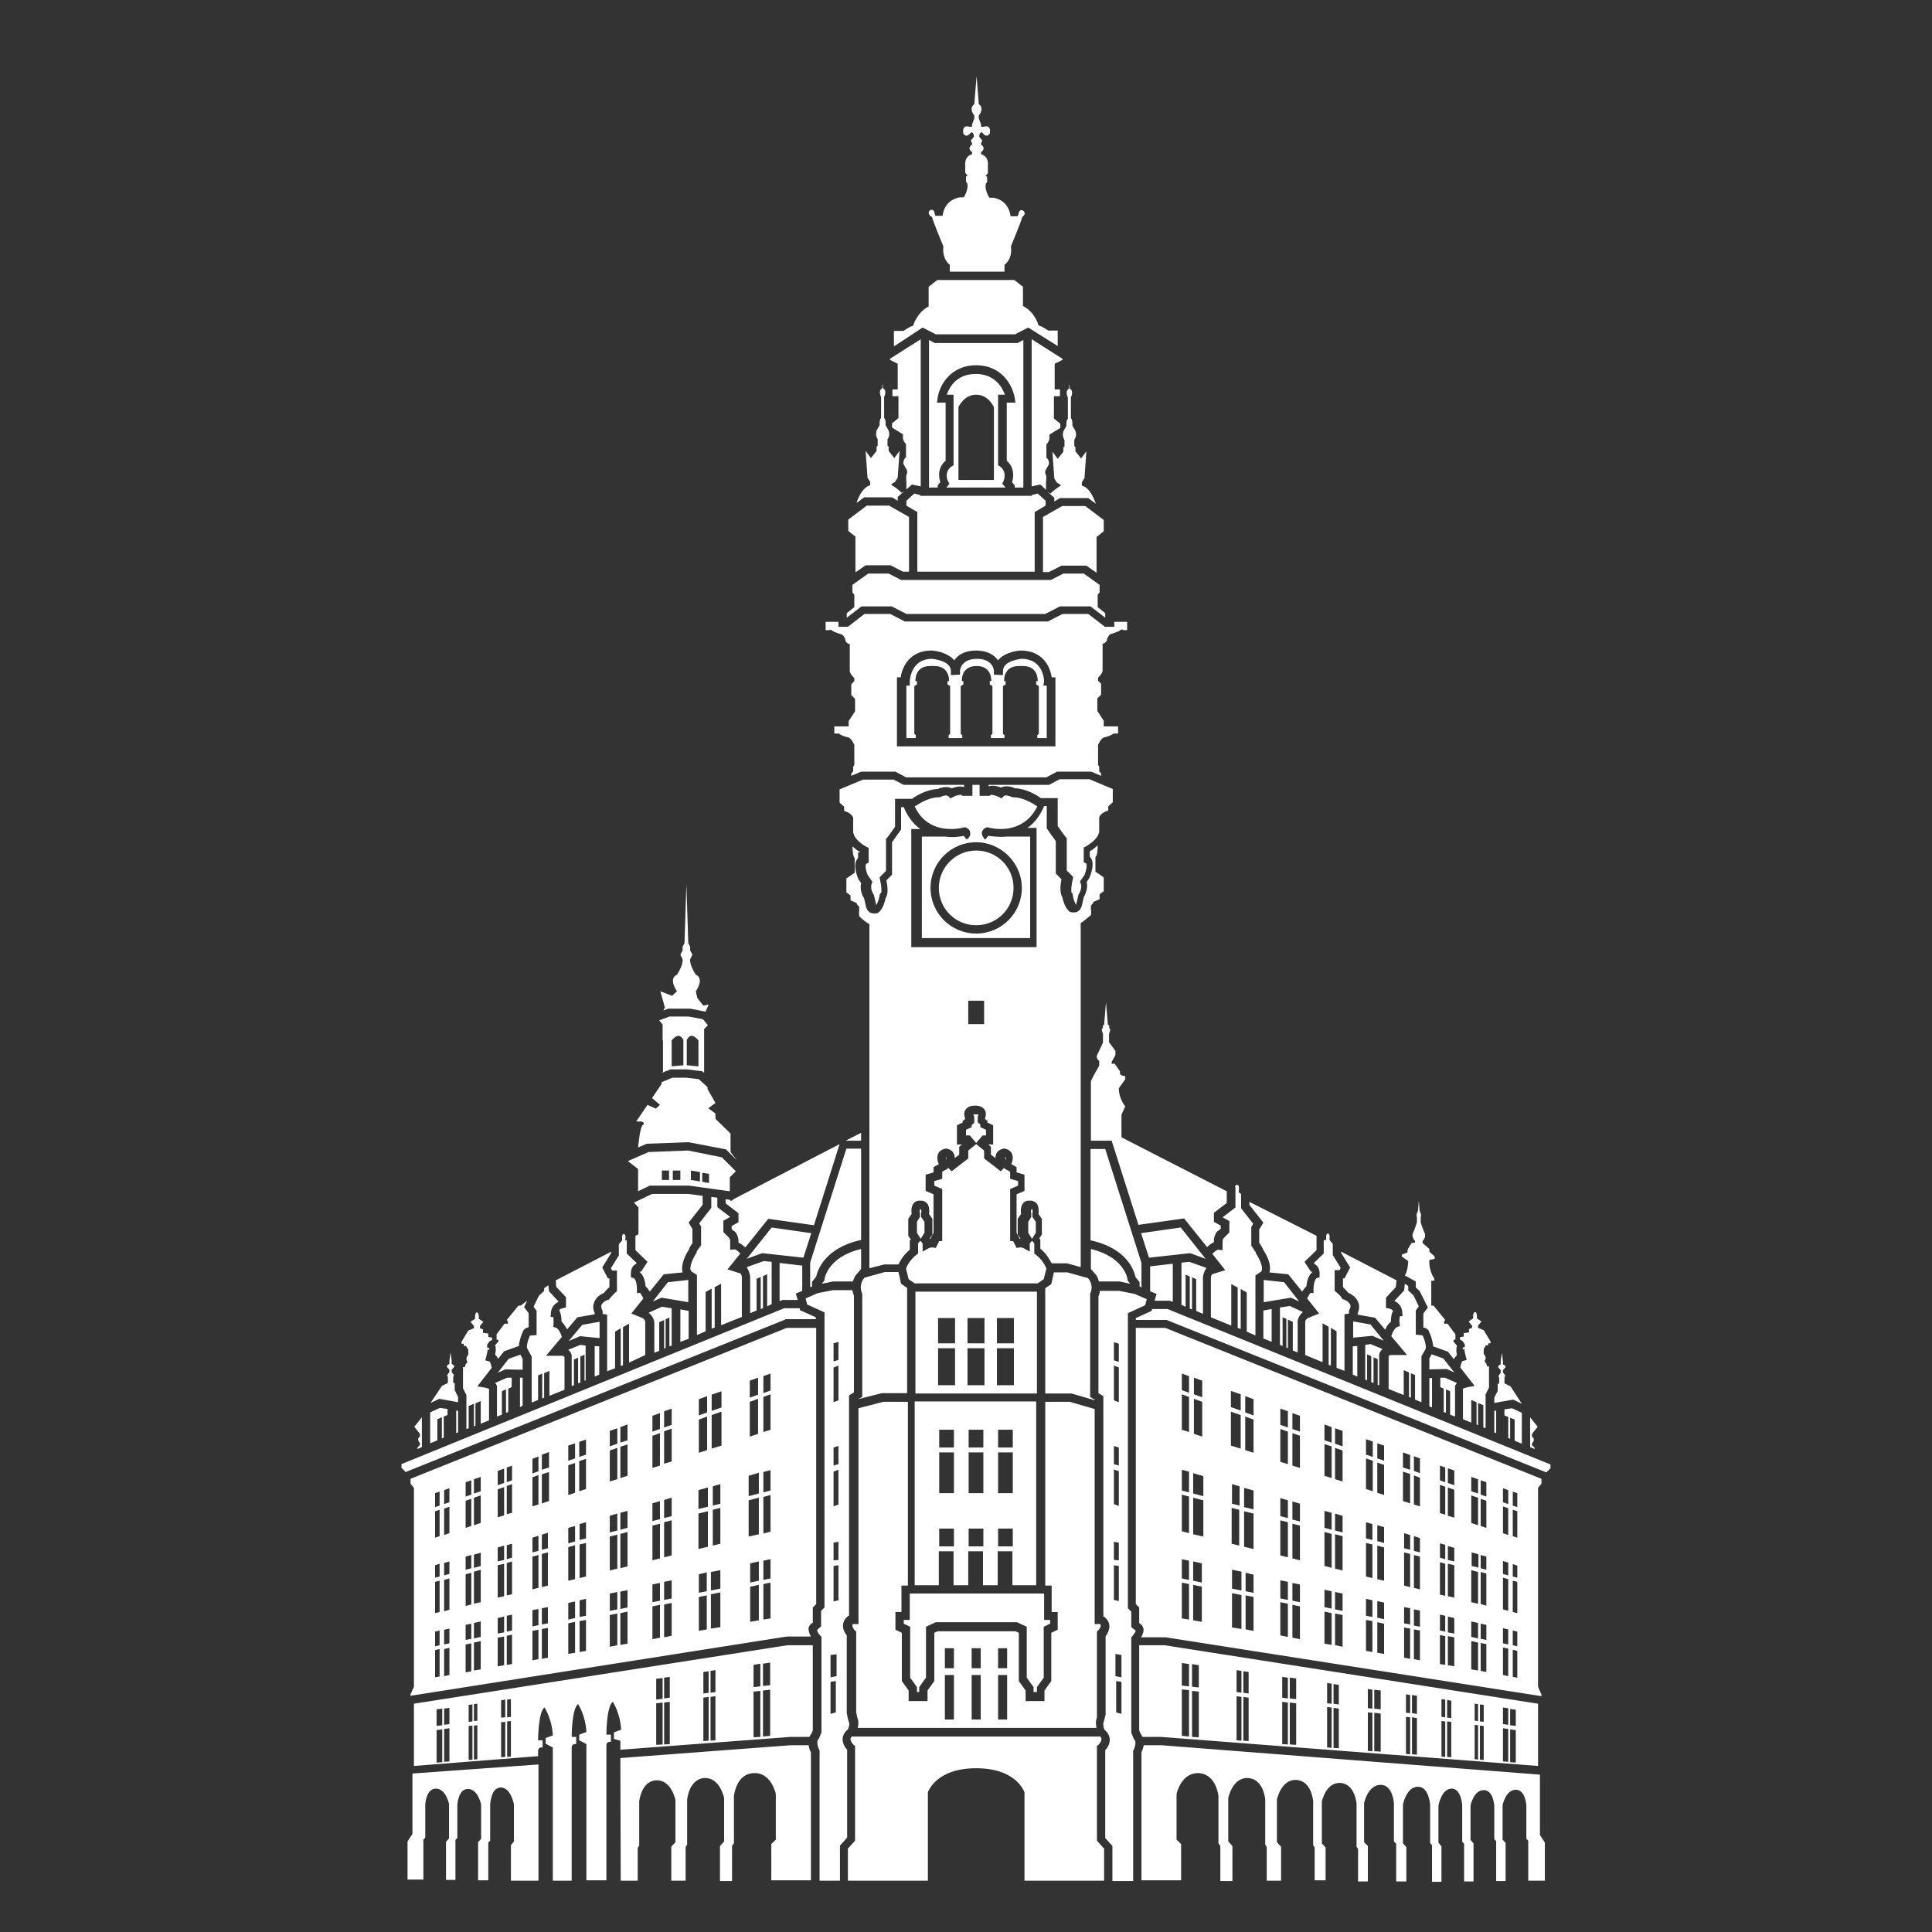 <?xml version="1.0" encoding="utf-8"?>
<!-- Generator: Adobe Illustrator 23.0.2, SVG Export Plug-In . SVG Version: 6.00 Build 0)  -->
<svg version="1.1" id="Capa_1" xmlns="http://www.w3.org/2000/svg" xmlns:xlink="http://www.w3.org/1999/xlink" x="0px" y="0px"
	 width="512px" height="512px" viewBox="0 0 512 512" style="enable-background:new 0 0 512 512;" xml:space="preserve">
<rect x="0" y="0" width="512" height="512" fill="#333333" stroke="none"/>
<style type="text/css">
	.st0{fill:#FFFFFF;}
</style>
<path class="st0" d="M266.5,129.2l-0.9-1l0.3-0.6c0.1-0.2,1.1-2.5-0.9-4l-0.5-0.3v-18.7h1.8c-0.7-2-2.7-5.5-7.7-5.5
	c-5.1,0-7,3.5-7.7,5.5h1.8v18.7l-0.5,0.3c-2.1,1.5-1.1,3.8-0.9,4l0.3,0.6l-0.8,1H266.5z M254,107.9c0,0,1.4-3.3,4.7-3.3
	c3.3,0,4.7,3.3,4.7,3.3v19.3h-4.7H254V107.9z M243.9,131.4h4.5h1.1h18.3h1.1h4.5v-0.2l1.6-0.4l2.1,1.9v1.3l-2.9,1.7v15.8h-31.1
	v-15.8l-2.9-1.7v-1.3l2.1-1.9l1.6,0.4V131.4z M176.2,267l-1.2-4.3l3.1,1.2l1.3-1.2c0,0-2.4-3.3,0-4.4c0,0,1.7-2.5,1.5-4.1l-0.6-1.2
	l0.6-1.1v-1l0.5-1l0.5-15.5l0.5,15.5l0.5,1v1l0.6,1.1l-0.6,1.2c-0.2,1.6,1.5,4.1,1.5,4.1c2.4,1.1,0,4.4,0,4.4l0.4,1.8l1.6,2l1.4-0.3
	l-0.8,1.9l-4.1-0.8l-5.8,0l-1.3,0.5L176.2,267z M308.6,436h-6.7v22.6l0.4,0.9c0.2,0.2,0.3,0.5,0.5,0.8h4.9l99.9,7.7v-16.5L308.6,436
	z M315.1,460.2l-1.9-0.2v-12.3l1.9,0.2V460.2z M315.1,446.9l-1.9-0.2v-6l1.9,0.3V446.9z M317.7,460.4l-1.8-0.1v-12.2l1.8,0.2V460.4z
	 M317.7,447.2l-1.8-0.2v-6l1.8,0.3V447.2z M329,461.3l-1.3-0.1v-11.7l1.3,0.2V461.3z M329,448.6l-1.3-0.2v-5.8l1.3,0.2V448.6z
	 M330.9,461.4l-1.4-0.1v-11.6l1.4,0.2V461.4z M330.9,448.8l-1.4-0.2v-5.7l1.4,0.2V448.8z M341.3,462.3l-1.5-0.1V451l1.5,0.2V462.3z
	 M341.3,450.1l-1.5-0.2v-5.5l1.5,0.2V450.1z M343.5,462.4l-1.7-0.1v-11.1l1.7,0.2V462.4z M343.5,450.3l-1.7-0.2v-5.5l1.7,0.2V450.3z
	 M352.9,463.2l-1.2-0.1v-10.7l1.2,0.1V463.2z M352.9,451.5l-1.2-0.1V446l1.2,0.2V451.5z M354.8,463.3l-1.4-0.1v-10.6l1.4,0.2V463.3z
	 M354.8,451.7l-1.4-0.2v-5.2l1.4,0.2V451.7z M363.7,464.1l-1.2-0.1v-10.2l1.2,0.1V464.1z M363.7,452.8l-1.2-0.1v-5.1l1.2,0.2V452.8z
	 M365.9,464.2l-1.7-0.1v-10.2l1.7,0.2V464.2z M365.9,453l-1.7-0.2v-5l1.7,0.2V453z M373.7,464.9l-1.1-0.1v-9.8l1.1,0.1V464.9z
	 M373.7,454l-1.1-0.1V449l1.1,0.2V454z M375.5,465l-1.3-0.1v-9.8l1.3,0.2V465z M375.5,454.2l-1.3-0.2v-4.8l1.3,0.2V454.2z
	 M383,465.6l-1-0.1v-9.4l1,0.1V465.6z M383,455.1l-1-0.1v-4.7l1,0.1V455.1z M384.6,465.7l-1.1-0.1v-9.4l1.1,0.1V465.7z M384.6,455.3
	l-1.1-0.1v-4.7l1.1,0.2V455.3z M391.7,466.3l-0.9-0.1v-9.1l0.9,0.1V466.3z M391.7,456.1l-0.9-0.1v-4.5l0.9,0.1V456.1z M393.2,466.4
	l-1-0.1v-9l1,0.1V466.4z M393.2,456.3l-1-0.1v-4.5l1,0.1V456.3z M399.7,466.9l-1.4-0.1V458l1.4,0.2V466.9z M399.7,457.1l-1.4-0.2
	v-4.4l1.4,0.2V457.1z M401.7,467.1l-1.5-0.1v-8.7l1.5,0.2V467.1z M400.2,457.2v-4.3l1.5,0.2v4.3L400.2,457.2z M268.9,129.2v-0.6
	l-0.7-0.8c0.5-1.5,0.6-4-1.4-5.7v-15.4h2.3l-0.2-1.3c-0.5-3-3.2-8.6-10.2-8.6c-7,0-9.8,5.6-10.2,8.6l-0.2,1.3h2.3v15.4
	c-2.1,1.8-1.9,4.2-1.4,5.7l-0.7,0.8v0.6h-2.3V90.1l1.5,0.8h22l1.5-0.8v39.1H268.9z M205.6,487.5v-12.1c0,0-1.2-5.8-5.9-5.5
	c-4.7,0.2-5.2,6.1-5.2,6.1v12.5l-0.5,0.7v9.3h-3.2v-9.3l1.1-1.2v-11.5c0,0-1.1-5.5-5.2-5.3c-4.1,0.2-4.6,5.7-4.6,5.7v11.9l-0.4,0.7
	v8.9h-3.8v-9l1.1-1.2V477c0,0-1.1-5.4-5.1-5.2c-4,0.2-4.5,5.6-4.5,5.6v11.7l-0.4,0.6v8.7h-4.5l-0.1-32.5l45.2-3.4h4.7
	c0.1,0.7,0.3,1.4,0.6,1.9v33.9h-10.5v-9.6L205.6,487.5z M271.5,498.4V475c0,0-2-6.4-12.8-6.4c-10.8,0-12.8,6.4-12.8,6.4v23.4h-21.2
	v-8.5l1.9-2.1v-24.6l0-0.5l-0.4-0.3c-0.2-0.2-0.8-0.9-0.8-1.5c0-0.2,0.1-0.5,0.3-0.7h65.9c0.2,0.2,0.3,0.5,0.3,0.7
	c0,0.6-0.6,1.3-0.8,1.5l-0.4,0.3v25.1l1.9,2.1v8.5H271.5z M273.4,89.9l8.2,5.2l-0.1,0.3l-2,1v6.8h1.4v1.8h-1.6v5.9l1.7,1.4v1.1
	l-2.9,1.8v0.5c0.2,1.1-0.8,2.1-0.8,2.1v3.5c0.8,0.5,0.7,1.7,0.7,1.7l-1,1.8v0.7c0.5,0.5,0.2,2.2,0.2,2.2v2.1l-1.5-1.4l-2.3,0.5V89.9
	z M408.1,486.3l1.3,2v10.1H405v-10.6l-0.5-0.5v-8.8c0,0-0.2-4.2-2.8-4.2c-2.7,0-3.5,4.1-3.5,4.1v8.9v0.2l0.8,0.9v10.1h-2.5v-10.6
	l-0.5-0.5v-8.8c0,0-0.2-4.2-2.8-4.2c-2.7,0-3.5,4.1-3.5,4.1v8.9v0.2l0.8,0.9v10.1H388v-10l-0.5-0.5v-9.6c0,0-0.2-4.5-2.8-4.5
	c-2.7,0-3.5,4.5-3.5,4.5v9.6v0.2l0.8,1v9.4h-2.5v-9.7l-0.5-0.6v-10.1c0,0-0.3-4.8-3.2-4.8c-3.1,0-4,4.7-4,4.7v10.1v0.2l0.9,1v9.1
	H370v-10l-0.6-0.6v-10.2c0,0-0.3-4.8-3.5-4.8c-3.4,0-4.4,4.8-4.4,4.8v10.2v0.2l1,1v9.4h-2.6V490l-0.4-0.6V478c0,0-0.4-5.3-4.3-5.5
	c-3.9-0.2-4.9,5-4.9,5v11l1,1.1v8.7h-2.9v-8.7l-0.4-0.6v-11.7c0,0-0.4-5.4-4.5-5.6c-4-0.2-5.1,5.2-5.1,5.2v11.3l1.1,1.2v9h-3.8v-8.9
	l-0.4-0.7v-11.9c0,0-0.4-5.5-4.6-5.7c-4.1-0.2-5.2,5.3-5.2,5.3V488l1.1,1.2v9.3h-3.2v-9.3l-0.5-0.7v-12.5c0,0-0.5-5.8-5.2-6.1
	c-4.7-0.2-5.9,5.5-5.9,5.5v12.1l1.2,1.2v9.6h-10.5v-33.9c0.2-0.5,0.5-1.2,0.6-1.9l4.6,0l100.4,7.8V486.3z M290.7,453.8v-21.4
	l0.3-0.3c0.2-0.2,0.7-0.8,0.7-1.3c0-0.1,0-0.2-0.1-0.4h-1.5v-57l-6.6-1.9H277v48.7h1.7v7h1.6v4.7l-1.7,0.8v12.8l-1.8,2.5v2.8h-5
	v-2.8l-1.8-2.5v-12.8l-0.9-0.4h-20.6l-0.9,0.4v12.8l-1.8,2.5v2.8h-5v-2.8l-1.8-2.5v-12.8l-1.7-0.8v-4.7h1.6v-7h1.7v-48.7h-6.5
	l-6.6,1.7v57.2h-1.5c-0.1,0.2-0.1,0.3-0.1,0.4c0,0.5,0.5,1.2,0.7,1.3l0.3,0.3l0,0.5v20.9l0.3,1.4c0.4,1,0.3,2,0.1,2.7h63.3
	c-0.2-0.8-0.3-1.8,0.1-2.7L290.7,453.8z M252.8,455.7h-2.4v-11.8h2.4V455.7z M252.8,442.1h-2.4v-5.3h2.4V442.1z M259.9,455.7h-2.4
	v-11.8h2.4V455.7z M259.9,442.1h-2.4v-5.3h2.4V442.1z M266.9,455.7h-2.4v-11.8h2.4V455.7z M266.9,442.1h-2.4v-5.3h2.4V442.1z
	 M240.2,129.7v-2.1c0,0-0.2-1.7,0.2-2.2v-0.7l-1-1.8c0,0-0.1-1.2,0.7-1.7v-3.5c0,0-1-1-0.8-2.1v-0.5l-2.9-1.8v-1.1l1.7-1.4V105h-1.6
	v-1.8h1.4v-6.8l-2-1l-0.1-0.3l8.2-5.2v39l-2.3-0.5L240.2,129.7z M387.5,355.3l-0.6-0.3v-0.6l1-0.2v-0.9l1.4-0.2v-0.9l0.8-0.3v-0.6
	l-0.5-0.6l-0.4-0.5l1.2-0.8v-0.6c0,0,0-1.1,0.5-1.1s0.5,1.1,0.5,1.1v0.6l1.2,0.8l-0.4,0.5l-0.5,0.6v0.6l1.5,0.6l1.8,3v0.5h-0.6v0.5
	h-0.6l-0.6,1v1.3c1,1.1,0.3,1.7,0.3,1.7v0.5c0.4,0,0.6,1.1,0.6,1.1h0.5v5.6l-0.9,1.8v9l-0.6-0.2v-5.9l-1.4-0.6v5.9l-0.4-0.2v-5.9
	l-1.4-0.6v6l-2.2-0.9V368c0.3-0.1,0.8-0.3,1.3-0.4l1.8-0.3l-3.8-4.9c0.1-0.8,0.4-1.6,0.6-1.7l1.1-0.3l-0.3-1.1
	c-0.2-0.8-0.4-1.7-0.3-2c0,0.1-0.2,0.3-0.4,0.4l-0.1-0.5c0.2-0.2,0.6-0.2,0.6-0.2v-0.6C388.2,356.1,387.5,355.3,387.5,355.3z
	 M397.7,363.1l-0.7-0.8c0,0,0.1-0.6,0.7-0.7v-0.9l0.3-2.2l0.3,2.2v0.9c0.6,0.1,0.7,0.7,0.7,0.7l-0.7,0.8v0.6l0.6,0.8l-0.2,0.6l0,1.5
	l1.6,0.8l3,4.6l-2.3-1.1l-5,0.9v-1.4l0.9-1.8v-1.9h0.4l0-1.5l-0.2-0.6l0.6-0.8V363.1z M406.7,383.7v0.3l-1.2-0.5v-7.9l2,2.5
	l-1.5,1.9v0.8c1.1,0.6,0,1.7,0,1.7v0.5L406.7,383.7z M224.8,428.2h0.2v-58.4l1.3-0.8v-25.6c-0.1-0.3-0.3-0.8-0.4-1.5h-5.1l-4.1,0.8
	l-3.2,1.4l0.4,1.6l4.6,2.1V426l-0.9,0.9v4.1l-1.1,1c0.1,0.3,0.4,1,0.9,1.5l0.3,0.3l0,0.4v24.9l-0.7,1.7l-0.1,0.1
	c-0.7,0.7,0,2.4,0.2,2.8l0.1,0.2l0,0.3v34.2h5.4v-9.3l1.9-2.1v-23.3c-0.5-0.5-1.2-1.6-1.2-2.8c0-0.7,0.3-1.7,1.4-2.6
	c0.2-0.5,0.6-1.4,0.2-2.1l-0.1-0.3l-0.4-1.9v-20.6c-0.4-0.5-1-1.4-1-2.6c0-0.6,0.2-1.5,1.1-2.3L224.8,428.2z M221.5,453.8l-1.4,0.4
	v-8.5l1.4-0.2V453.8z M221.7,444.2l-1.6,0.3v-5.9l1.6-0.2V444.2z M222.2,424.1l-1.3,0.3V415l1.3-0.2V424.1z M222.2,413.4l-1.3,0.1
	v-4.7l1.3-0.2V413.4z M222.2,398.7l-1.3,0.5v-9.2l1.3-0.5V398.7z M222.2,388l-1.3,0.4v-4.8l1.3-0.4V388z M222.2,371.1l-1.3,0.5v-9.2
	l1.3-0.5V371.1z M222.2,360.4l-1.3,0.4V356l1.3-0.4V360.4z M327.3,314.6c0-0.3,0.2-0.6,0.5-0.6c0.8,0,0.5,1.5,0.5,1.5v0.5l0.6,0.4
	v3.8l3.2,4.1l-0.5,0.9v4.9l0.2,0.3c0.4,0.6,0.8,1.2,1,1.5v0.2l0.2,0.3c0.7,1.1,2,3.7,1.2,4.6l-1.5,1v15.9l-2.3-1v-10.4l-1.6-0.9
	v10.6l-0.8-0.3v-10.7l-1.7-0.9v11l-5.4-2.2v-10.5c0-0.2,0.1-0.6,0.3-0.9l3.5-1.1l-3.4-4.3c0.5-0.6,1.2-1.1,1.5-1.1l1.2,0.1v-2.5
	c0-0.2,0.1-0.4,0.2-0.6l0,0l1.6-1.6v-3l-1.8-1l3.4-2.6v-4l0,0v-0.5c0,0,0-0.1,0-0.3V314.6z M351.5,328.5c0,0-0.3-1.5,0.4-1.6
	c0.7,0.1,0.4,1.6,0.4,1.6c0.1,0.2,0.5,0.7,0.9,1.1v3l2.1,3.4l-0.3,0.6h-1.3v5.5l0.4,0.3c0.5,0.4,1.3,1.2,1.5,1.6l0.2,0.3l0.4,0.1
	c0.3,0.1,1.3,0.6,1.6,1.3c0.2,0.4,0.1,0.9-0.2,1.4l-0.1,0.2v0.8l-1.2,0.2v15l-2.1-0.8v-9.7l-1.5-0.9v10l-0.6-0.2v-10.1l-1.6-0.9
	v10.3l-4.6-1.9v-8.5l0-0.1c-0.1-0.6,0.5-1.1,0.7-1.2l3-1.2l-3.2-4c0.3-0.6,0.7-1.2,0.9-1.5l0.8,0.1l0-1.2c0-1.1,0.4-2.7,0.9-2.8
	l0.7-0.2l0-0.7c0.1-1.1-0.3-2.3-1.3-2.8l-0.2-0.3l2.6-2.5v-3.6l0.4,0.2V328.5z M373.2,334.2l-1.7-1.2v-0.5l1.5-0.6v-0.5
	c0.1-0.6,1.1-2,1.1-2l0.9-0.1v-0.4c0,0-1.1-1.2-0.5-2.2c0,0,1.1-2.7,1-3v-1c0,0-0.2-1,0-1.1l0.3-0.8l0.2-2.6l0.2,2.6l0.3,0.8
	c0.2,0.1,0,1.1,0,1.1v1c-0.1,0.4,1,3,1,3c0.6,1.1-0.5,2.2-0.5,2.2v0.5l1.8,1.6v0.7l1.4,1.3v0.6l-1.4,0.3c-0.2,3,1.3,4.9,1.3,4.9v0.6
	h-0.8v6.6h0.6l3.1,3.8l-0.3,0.4v0.6h0.9l2.1,2.8v1.4l-0.5,0.1v0.5l0.9,1c-0.2,0.7-0.2,1.6,0,2.5c-0.3,0.3-0.6,0.7-0.8,1.1l-1.6-2
	l-3.9-1.4c-0.1-1.5-0.7-3.1-1.1-3.9c-0.2-0.7-0.9-1-1.5-1.1v-3.7l1.2-1.6l-2.2-4.4l-1-0.9v-1.6l-2.9-1.6
	C373.1,336.9,373.2,334.2,373.2,334.2z M287.6,134.1l4.9,3.7v3l-1.9,1.5v9.5l-2.7-1.9h-6.6l-3.3,1.7h-1.6V137l5.1-2.9H287.6z
	 M228.3,160.7l-3.9,3v-1.2l2-1.6v-3.3l-0.5-0.6v-2l4.2-3h5.4l3.3,1.7h39.7l3.3-1.7h5.4l4.2,3v2l-0.5,0.6v3.3l2,1.6v1.2l-3.9-3h-8.1
	l-3.9,2h-36.8l-3.9-2H228.3z M276.5,181.7h0.9v13.9h-2.5v-0.8l0.4-0.3v-12.7l-0.7-0.4v-0.9h0.4c0,0,0.3-4-3.9-4H270
	c-4.2,0-3.9,4-3.9,4h0.4v0.9l-0.7,0.4v12.7l0.4,0.3v0.8h-3.6v-0.8l0.4-0.3v-12.7l-0.7-0.4v-0.9h0.4c0,0,0.3-4-3.9-4
	c-4.2,0-3.9,4-3.9,4h0.4v0.9l-0.7,0.4v12.7l0.4,0.3v0.8h-3.6v-0.8l0.4-0.3v-12.7l-0.7-0.4v-0.9h0.4c0,0,0.3-4-3.9-4h-1.1
	c-4.2,0-3.9,4-3.9,4h0.4v0.9l-0.7,0.4v12.7l0.4,0.3v0.8h-2.5v-13.9h0.9l0-1.1c0-0.2,0.2-6,5.9-6c0,0,5,0.4,5,3.2v1.1l2.4-0.1l0-1
	c0-0.1,0.2-3.2,4.5-3.2c4.2,0,4.5,2.9,4.5,3.2l0,1l2.4,0.1v-1.1c0-2.8,4.9-3.2,4.9-3.2c5.7,0,6,5.4,6,6L276.5,181.7z M401.4,381.8
	v-5.6l-1.2-0.5v5.6l-0.5-0.2v-5.6l-1-0.4v5.7l0,0v-7.3l2-0.3l2.6,1.2v8.2L401.4,381.8z M235.8,134.1l5.1,2.9v14.5h-1.6l-3.3-1.7
	h-6.6l-2.7,1.9v-9.5l-1.9-1.5v-3l4.9-3.7H235.8z M283.3,103l0.1-1.4l0.1,1.4c1.2,0.6,0.3,2.3,0.3,2.3v5.6c0.3,0,0.4,1.1,0.4,1.1v0.8
	l0.8,1.4c0.5,1.4-0.3,2.3-0.3,2.3v1.7l0.3,0.3v1.1l1.5,1.9l1.4-1.9l-0.5,7.1l-0.7,1.1v0.9c2.2,0.5,3.4,3.9,3.7,4.8l-2-1.5h-7.5
	l-1.5,0.9v-1l-1.7-1.5l0.7,0.4c0.7-0.8,2.8-2.2,2.8-2.2l-1.1-0.7l-0.7-1.1l-0.5-7.1l1.4,1.9l1.5-1.9v-1.1l0.3-0.3v-1.7
	c0,0-0.7-0.9-0.3-2.3l0.8-1.4v-0.8c0,0,0.1-1,0.4-1.1v-5.6C283,105.3,282.1,103.6,283.3,103z M246.7,55.6c0,0,0.9-0.2,1,1l0.2,0.6
	h1.9c0,0,0.2-4.1,4.5-4.9h1.1c0,0,1.4-2.1,0.9-3.8l-0.3-0.3v-1.4l0.4-0.3l-0.6-0.7V44c0,0-0.4-2.6,1.8-3.1v-0.6c0,0-1.5-0.9,0-2
	v-0.4c0,0-0.6-0.8,0-1l0.5-0.7c0,0,0-1.3-0.8-1.1c0,0-1.1,1.7-2,0.3c0,0-0.6-2.5,1.7-1.8h0.6V33l0.6-1.6v-0.8c0,0-1.6-1.8,0-3
	l0.6-7.4l0.6,7.4c1.6,1.1,0,3,0,3v0.8l0.6,1.6v0.6h0.6c2.3-0.7,1.7,1.8,1.7,1.8c-1,1.4-2-0.3-2-0.3c-0.8-0.2-0.8,1.1-0.8,1.1
	l0.5,0.7c0.6,0.2,0,1,0,1v0.4c1.5,1.1,0,2,0,2v0.6c2.2,0.5,1.8,3.1,1.8,3.1v1.9l-0.6,0.7l0.4,0.3v1.4l-0.3,0.3
	c-0.5,1.7,0.9,3.8,0.9,3.8h1.1c4.3,0.8,4.5,4.9,4.5,4.9h1.9l0.2-0.6c0.1-1.2,1-1,1-1c1.5,0.8,0,1.8,0,1.8c-0.1,0.8-3,7.8-3,7.8
	c0.5,3.4-1.7,4.9-1.7,4.9V72h-14.5v-1.8c0,0-2.1-1.5-1.7-4.9c0,0-2.9-7-3-7.8C246.8,57.5,245.3,56.4,246.7,55.6z M230.6,128.6v-0.9
	l-0.7-1.1l-0.5-7.1l1.4,1.9l1.5-1.9v-1.1l0.3-0.3v-1.7c0,0-0.7-0.9-0.3-2.3l0.8-1.4v-0.8c0,0,0.1-1,0.4-1.1v-5.6
	c0,0-0.9-1.7,0.3-2.3l0.1-1.4l0.1,1.4c1.2,0.6,0.3,2.3,0.3,2.3v5.6c0.3,0,0.4,1.1,0.4,1.1v0.8l0.8,1.4c0.5,1.4-0.3,2.3-0.3,2.3v1.7
	l0.3,0.3v1.1l1.5,1.9l1.4-1.9l-0.5,7.1l-0.7,1.1l-1.1,0.7c0,0,2.1,1.3,2.8,2.2l0.7-0.4l-1.7,1.5v1l-1.5-0.9H229l-2,1.5
	C227.2,132.5,228.4,129.2,230.6,128.6z M236.9,91.8v-4.1h2.5c0,0,1.4-1,2.6-1.4c0,0,0.9-3.4,4.1-5.1V76l2.3-1.8h20.4l2.3,1.8v5.1
	c3.3,1.7,4.1,5.1,4.1,5.1c1.2,0.4,2.6,1.4,2.6,1.4h2.5v4.1l-7.8-4.9l-3.5,1.8h-21l-3.5-1.8L236.9,91.8z M300.3,498.4V464l0.1-0.2
	c0.2-0.4,0.9-2.1,0.2-2.8l-0.1-0.1l-0.7-1.7v-25.3l0.3-0.3c0.4-0.5,0.8-1.1,0.9-1.5l-0.2-0.1l-1-0.8v-4.1l-0.9-0.9v-78.2l4.6-2.1
	l0.4-1.6l-3.2-1.4l-4.1-0.8h-5.1c-0.1,0.7-0.3,1.2-0.4,1.5v25.6l1.3,0.8v58.4h0.2l0.3,0.3c0.9,0.8,1.1,1.7,1.1,2.3
	c0,1.1-0.6,2.1-1,2.6l0,20.8l-0.5,1.9c-0.3,0.7,0,1.6,0.2,2.1c1.1,0.9,1.4,2,1.4,2.6c0,1.3-0.7,2.3-1.2,2.8v23.3l1.9,2.1v9.3H300.3z
	 M297.2,454.2l-1.4-0.4v-8.3l1.4,0.2V454.2z M297.2,438.6v5.9l-1.6-0.3v-5.9L297.2,438.6z M295.2,355.7l1.3,0.4v4.8l-1.3-0.4V355.7z
	 M295.2,361.9l1.3,0.5v9.2l-1.3-0.5V361.9z M295.2,383.2l1.3,0.4v4.8l-1.3-0.4V383.2z M295.2,389.4l1.3,0.5v9.2l-1.3-0.5V389.4z
	 M295.2,408.6l1.3,0.2v4.7l-1.3-0.1V408.6z M295.2,414.8l1.3,0.2v9.3l-1.3-0.3V414.8z M169.6,297.2h-1l3-4.4l2.2,1l1.1-1l-2.1-1.8
	l2.5-3.7c0,0,0-0.2,0-0.5l2.9-1.2h3.7l3.3,0.4l2.3,2.1c0,0.2,0,0.3,0,0.5l2.1,3.7l-1.9,1.4l1.9,1.4v1.4l4,3.9v4.9l1.7,2.2l-2.9-2.9
	l-9.9-1.9l-11.1,0.4l-2.3,1c0.1-1.3,0.6-5.7,1.3-6C170.6,298.1,171,297.2,169.6,297.2z M220.5,167.1c0.2,0.3,2.4,1,2.4,1
	c0.6,0,1.1,1.3,1.1,1.3c0,1.1,1.2,1.3,1.2,1.3v7.1c0,0.8,1.2,1.9,1.2,1.9v0.8l-0.8,0.8v2.9l1,1v3.3l-1.7,2.6v1.4h-3.8v1.9h1.2
	c1.1,0.8,2.5,1,2.5,1c0.9,0.3,1.6,2,1.6,2v5.3l-0.3,0.5v1.2l-0.5,0.6v0.6l2.6-1.1h9.1l2.8,1.5h18.6h18.6l2.8-1.5h9.1l2.6,1.1v-0.6
	l-0.5-0.6v-1.2l-0.3-0.5v-5.3c0,0,0.7-1.7,1.6-2c0,0,1.4-0.2,2.5-1h1.2v-1.9h-3.8V191l-1.7-2.6v-3.3l1-1v-2.9l-0.8-0.8v-0.8
	c0,0,1.2-1.1,1.2-1.9v-7.1c0,0,1.2-0.2,1.2-1.3c0,0,0.5-1.3,1.1-1.3c0,0,2.2-0.7,2.4-1c0,0,0.4-0.4,0.8,0h1v-2.2h-3.4v1.3h-2.5
	l-4.4-3.4h-6.8l-3.9,2h-37.9l-3.9-2h-6.8l-4.4,3.4h-2.5v-1.3h-3.4v2.2h1C220.1,166.7,220.5,167.1,220.5,167.1z M237.7,179.5h1
	c0.4-2.9,2.5-7.1,8.1-7.1c1.9,0.1,4.6,0.8,6.1,2.6c0.9-1.4,2.7-2.6,5.8-2.6c3,0,4.8,1.2,5.8,2.6c1.4-1.8,4.2-2.5,6-2.6c0,0,0,0,0,0
	c5.7,0,7.8,4.1,8.2,7.1h1v18.3h-42V179.5z M175.7,275.7v8.3l-0.3,0.3l2.3-0.9l4.4,0l4,0.5l0.5,0.4v-11.6l1-1l-1.3-1.6l-3.8-0.7h-5.1
	l-2.7,1l0.9,1.1v3.3V275.7z M182,275.6c0,0,0.5-1.1,1.3-1.1s1.8,1.2,1.8,1.2v6.9l-3.1-0.3V275.6z M178,275.7c0,0,1-1.2,1.8-1.2
	c0.8,0,1.3,1.1,1.3,1.1v6.7l-3.1,0.3V275.7z M162.6,460.8l1.8,0.5l0,2.4l45.1-3.4l5,0c0.1-0.3,0.3-0.5,0.5-0.8l0.4-0.9V436h-6.7
	l-99,15.5v16.5l32.9-2.6V464c0-1.1,1.2-0.9,1.2-0.9v-1.9h-1.2c0,0,0-7.5,1.7-8.7c0,0,2,3,2.2,7.4l-1.9,0.7v1.5l1.9,1v35.3h5v-35.3
	c0-1.1,1.2-0.9,1.2-0.9v-1.9h-1.2c0,0,0-7.5,1.7-8.7c0,0,2,3,2.2,7.4l-1.9,0.7v1.5l1.9,1v36.1h5.3v-35.8c0-1.1,1.2-0.9,1.2-0.9v-1.9
	h-1.2c0,0,0-7.5,1.7-8.7c0,0,2,3,2.2,7.4l-1.9,0.7V460.8z M117.2,467l-1.5,0.1v-8.6l1.5-0.2V467z M117.2,457.2l-1.5,0.2V453l1.5-0.2
	V457.2z M119.1,466.8l-1.4,0.1v-8.7l1.4-0.2V466.8z M119.1,456.9l-1.4,0.2v-4.3l1.4-0.2V456.9z M125.2,466.3l-1,0.1v-9l1-0.1V466.3z
	 M125.2,456.2l-1,0.1v-4.5l1-0.1V456.2z M126.5,466.2l-0.9,0.1v-9l0.9-0.1V466.2z M126.5,456l-0.9,0.1v-4.5l0.9-0.1V456z
	 M133.9,465.6l-1.1,0.1v-9.3l1.1-0.1V465.6z M133.9,455.1l-1.1,0.1v-4.6l1.1-0.2V455.1z M135.4,465.5l-1,0.1v-9.4l1-0.1V465.5z
	 M135.4,455l-1,0.1v-4.7l1-0.1V455z M202.2,440.9l1.9-0.3v6l-1.9,0.2V440.9z M202.2,448l1.9-0.2V460l-1.9,0.2V448z M199.7,441.2
	l1.8-0.3v6l-1.8,0.2V441.2z M199.7,448.3l1.8-0.2v12.2l-1.8,0.1V448.3z M188.3,442.8l1.3-0.2v5.8l-1.3,0.2V442.8z M188.3,449.7
	l1.3-0.2v11.7l-1.3,0.1V449.7z M186.4,443.1l1.4-0.2v5.7l-1.4,0.2V443.1z M186.4,449.9l1.4-0.2v11.6l-1.4,0.1V449.9z M176,444.6
	l1.5-0.2v5.5l-1.5,0.2V444.6z M176,451.2l1.5-0.2v11.2l-1.5,0.1V451.2z M173.9,444.9l1.7-0.2v5.5l-1.7,0.2V444.9z M173.9,451.4
	l1.7-0.2v11.1l-1.7,0.1V451.4z M142.7,467.6v30.8h-7.3V489l0.8-1v-0.2v-9.6c0,0-0.8-4.5-3.5-4.5c-2.6,0-2.8,4.5-2.8,4.5v9.6
	l-0.5,0.5v10h-2.7v-10.1l0.8-0.9v-0.2v-8.9c0,0-0.8-4.1-3.5-4.1c-2.6,0-2.8,4.2-2.8,4.2v8.8l-0.5,0.5v10.6h-2.5v-10.1l0.8-0.9v-0.2
	v-8.9c0,0-0.8-4.1-3.5-4.1c-2.6,0-2.8,4.2-2.8,4.2v8.8l-0.5,0.5v10.6H108v-10.1l1.3-2v-16L142.7,467.6z M117.1,367.3l1.6-0.8l0-1.5
	l-0.2-0.6l0.6-0.8v-0.6l-0.7-0.8c0,0,0.1-0.6,0.7-0.7v-0.9l0.3-2.2l0.3,2.2v0.9c0.6,0.1,0.7,0.7,0.7,0.7l-0.7,0.8v0.6l0.6,0.8
	l-0.2,0.6l0,1.5h0.4v1.9l0.9,1.8v1.4l-5-0.9l-2.3,1.1L117.1,367.3z M132.1,355.1l-0.5-0.1v-1.4l2.1-2.8h0.9v-0.6l-0.3-0.4l3.1-3.8
	h0.6l1.7-1.3l-0.8,1.7l1.2,1.6v3.7c-0.6,0.2-1.3,0.5-1.5,1.1c-0.3,0.7-1,2.4-1.1,3.9l-3.9,1.4l-1.6,2c-0.2-0.4-0.4-0.8-0.8-1.1
	c0.2-0.9,0.3-1.8,0-2.5l0.9-1V355.1z M122.9,356.1h-0.6v-0.5l1.8-3l1.5-0.6v-0.6l-0.5-0.6l-0.4-0.5l1.2-0.8v-0.6c0,0,0-1.1,0.5-1.1
	c0.4,0,0.5,1.1,0.5,1.1v0.6l1.2,0.8l-0.4,0.5l-0.5,0.6v0.6l0.8,0.3v0.9l1.4,0.2v0.9l1,0.2v0.6l-0.6,0.3c0,0-0.7,0.8-0.7,1.1v0.6
	c0,0,0.4,0.1,0.6,0.2l-0.1,0.5c-0.3-0.1-0.4-0.3-0.4-0.4c0.1,0.3-0.1,1.2-0.3,2l-0.3,1.1l1.1,0.3c0.2,0.1,0.5,0.9,0.6,1.7l-3.8,4.9
	l1.8,0.3c0.5,0.1,1,0.2,1.3,0.4v8.3l-2.2,0.9v-6l-1.4,0.6v5.9l-0.4,0.2V372l-1.4,0.6v5.9l-0.6,0.2v-9l-0.9-1.8v-5.6h0.5
	c0,0,0.2-1.1,0.6-1.1v-0.5c0,0-0.6-0.6,0.3-1.7v-1.3l-0.6-1h-0.6V356.1z M154.9,365.9V359l-1.1,0.5v6.9l-0.6,0.2v-6.8l-1.1,0.5v6.8
	l-0.6,0.2v-7.6c0.1-0.8-0.3-1.5-0.9-2l3.2-1.3l1.4,0.2v9.2L154.9,365.9z M228.2,302.3h-4.1l4.1-2.1V302.3z M257.5,298.2l0.7-0.7
	l0-1.5l-0.1-0.2c-0.1-0.1-0.1-0.4-0.2-0.4c0,0,0.3-0.1,0.7-0.1c0.5,0,0.7,0.1,0.7,0c0,0.1,0,0.3-0.1,0.4l-0.1,0.2v1.5l0.7,0.6v0.7
	l1.5,0.7v1.5h-0.9l-1.7,2l-1.7-2H256v-1.5l1.5-0.7V298.2z M250.8,306.6C250.9,306.7,250.9,306.7,250.8,306.6c0.1,0.2,0.1,0.5,0,0.8
	C250.8,307.1,250.7,306.8,250.8,306.6C250.8,306.7,250.8,306.7,250.8,306.6z M220.8,339.6l-3,0.6l0.7-0.9l0-0.3c0-0.1,0.8-5.9,9.7-8
	v5.3l-1.3,1.5l-0.1,0.1c-0.4,0.6-0.6,1.2-0.8,1.7H220.8z M243.8,322.5v-0.8l0-0.2c-0.1-0.3-0.1-0.8,0-1l0.2,0l0.1,0
	c0.1,0.2,0.1,0.7,0,1l0,1l0.9,1.3v2.9l-1,1.6l-1-1.6v-2.9L243.8,322.5z M274.8,342.3h-16.1h-16.1v27l32.2,0V342.3z M253.1,367.1
	h-4.5v-9.8h4.5V367.1z M253.1,356h-4.5v-6.7h4.5V356z M260.9,367.1h-4.5v-9.8h4.5V367.1z M260.9,356h-4.5v-6.7h4.5V356z
	 M268.7,367.1h-4.5v-9.8h4.5V367.1z M268.7,356h-4.5v-6.7h4.5V356z M228.5,370.2v-27.1l0-0.3l-0.1-0.2c0-0.1-0.8-1.6,0.3-3.5
	l0.4-0.5l5.4-1.5h3.6l0.7,3.1l1.6,1.1v27.9l-6.7,0l-6.3,1.6L228.5,370.2z M242.5,420.1h6.3v-9h3.9v9h3.9v-9h3.9v9h3.9v-9h3.9v9h6.3
	v-48.7h-32.2V420.1z M264.5,378.9h3.9v4.7h-3.9V378.9z M264.5,384.9h3.9v10.8h-3.9V384.9z M264.5,405.1h3.9v4.7h-3.9V405.1z
	 M256.7,378.9h3.9v4.7h-3.9V378.9z M256.7,384.9h3.9v10.8h-3.9V384.9z M256.7,405.1h3.9v4.7h-3.9V405.1z M248.9,378.9h3.9v4.7h-3.9
	V378.9z M248.9,384.9h3.9v10.8h-3.9V384.9z M248.9,405.1h3.9v4.7h-3.9V405.1z M212.9,333.3l-10.9-1.2l-4.1,1.5l6.6-8.3l10.5,1.5
	L212.9,333.3z M277.3,336.2l-0.7,2.8l-1.6,1.1h-16.3h-16.3l-1.6-1.1l-0.7-2.8c0.2-0.6,1-2.3,2.8-3.7l0.4-0.3v-2.7l0.6-0.7l0.6,0.7
	l0,2.2l1.6-0.9c0,0,0.5-0.3,1.1-0.2l0.8,0.1l0.9-1.8h0.8v-13.8l-2.1-0.9V313l2.1-0.6v-1.9l1.5-0.8v-0.3l1,1l4.4-3.4v-2.1l2.1-1.7
	l2.1,1.7v2.1l4.4,3.4l1-1v0.3l1.5,0.8v1.9l2.1,0.6v1.2l-2.1,0.9v13.8h0.8l0.9,1.8l0.8-0.1c0.6-0.1,1.1,0.2,1.1,0.2l1.6,0.9v-2.2
	l0.6-0.7l0.6,0.7v2.7l0.4,0.3C276.3,333.9,277.1,335.6,277.3,336.2z M203.3,346.2v-8.5l-1.1,0.5v8.5l-0.6,0.2v-8.5l-1.1,0.5v8.4
	l-1.7,0.7v-9.6c0-1-0.7-2.2-0.8-2.4l-0.1-0.2l4.5-1.6l2.1,0.2v11.2L203.3,346.2z M212.6,342.1l-1.7,0.7l0.5,1.7h-4l-0.8,0.3v-10.1
	l6,0.7L212.6,342.1z M215.3,340.9l-0.6,0.2v-6.5l9.6-30.2h3.9v24.2c-9.7,2.1-11.6,8.2-11.9,9.7l-1.1,1.4V340.9z M273.3,322.5v-0.8
	l0-0.2c-0.1-0.3-0.1-0.8,0-1l0.2,0l0.1,0c0.1,0.2,0.1,0.7,0,1l0,1l0.9,1.3v2.9l-1,1.6l-1-1.6v-2.9L273.3,322.5z M228,225.9
	c-0.5-0.3-1.3-0.9-2.1-1.6c0.1,2.9,0.6,3.1,0.6,3.1v3.9l-2.2,1.5v3.7l1.1,0.8v1.3l1.6,0.7c0.1,0.5,0.7,1,0.7,1v1
	c-0.1,0.6,0,1.1,0,1.5c0.6,0.6,1.4,1.3,2.2,1.8l0.5,0.3v91.2l3.9-1h3.8c0.4-0.9,1.3-2.5,3-3.9v-2.4l0.3-0.3l-0.7-1V323l0.9-1.3
	c-0.1-0.5-0.2-1.9,0.5-2.8c0.4-0.5,1-0.8,1.8-0.7c0.7-0.1,1.3,0.2,1.8,0.7c0.7,0.9,0.6,2.3,0.5,2.8v0l0.9,1.3v4.2l-0.7,1l0,0.1
	c0.1,0,0.1,0,0.2,0l0.8-1.6v-10.2l-2.1-0.9v-4.3l2.1-0.6v-1.4l1.4-0.8c-0.3-0.6-0.6-1.7-0.2-2.7c0.2-0.5,0.7-1.1,1.9-1.4l0.2,0
	l0.2,0c1.1,0.2,1.7,0.9,1.9,1.4c0.2,0.4,0.2,0.7,0.2,1.1l1.2-0.9v-2.1l0.7-0.6h-1.3v-5.1l1.5-0.7v-0.4l0.7-0.6
	c-0.2-0.5-0.5-1.4,0-2.3c0.5-0.8,1.3-1.2,2.6-1.2c1.3,0,2.1,0.4,2.6,1.2c0.5,0.9,0.2,1.8,0,2.3v0l0.7,0.6v0.4l1.5,0.7v5.1h-1.3
	l0.7,0.6v2.1l1.2,0.9c0-0.4,0.1-0.7,0.2-1.1c0.2-0.5,0.7-1.1,1.9-1.4l0.2,0l0.2,0c1.1,0.2,1.7,0.9,1.9,1.4c0.4,1,0.1,2.1-0.2,2.7
	l1.4,0.8v1.4l2.1,0.6v4.3l-2.1,0.9v10.2l0.8,1.6c0.1,0,0.1,0,0.2,0l0-0.1l-0.7-1V323l0.9-1.3c-0.1-0.5-0.2-1.9,0.5-2.8
	c0.4-0.5,1-0.8,1.8-0.7c0.7-0.1,1.3,0.2,1.8,0.7c0.7,0.9,0.6,2.3,0.5,2.8v0l0.9,1.3v4.2l-0.7,1l0.3,0.3v2.4c1.7,1.4,2.5,3,3,3.9
	l4.1,0l3.6,1v-91.2l0.5-0.3c0.8-0.6,1.5-1.2,2.2-1.8c0.1-0.5,0.1-1,0-1.5v-1c0,0,0.6-0.6,0.7-1l1.6-0.7v-1.3l1.1-0.8v-3.7l-2.2-1.5
	v-3.9c0,0,0.6-0.1,0.6-3.1c-0.7,0.7-1.5,1.3-2.1,1.6v1.4c1.6,1.6,0.2,4.9-0.1,5.6l-0.1,0.2l-0.6,0.9c0.4,1.9-0.5,3.5-0.8,4.1
	l-0.5,2.2c-0.3,1-0.8,1.4-1.2,1.6c-0.3,0.2-0.7,0.2-1,0.2c-0.4,0-0.7-0.1-0.8-0.1l-0.2-0.1c-1.3-0.9-1.8-3.1-2-3.9
	c-0.7-1.1-0.5-3.2-0.2-4.7l-1.5-1.5v-8.6c-0.6-0.8-1.7-2.3-2.2-3.1l-0.2-0.3v-5.9h-0.7c-1.1,2.7-2.7,4.6-4.4,5.8h2.4V251h-33.2
	v-31.3h2.4c-1.7-1.2-3.3-3.1-4.4-5.8h-0.7v5.9l-0.2,0.3c-0.5,0.7-1.6,2.3-2.2,3.1v8.6l-1.5,1.5c0.3,1.5,0.6,3.6-0.2,4.7
	c-0.2,0.9-0.7,3-2,3.9l-0.2,0.1c-0.1,0-0.4,0.1-0.8,0.1c-0.3,0-0.6-0.1-1-0.2c-0.4-0.2-0.9-0.6-1.2-1.6l-0.5-2.2
	c-0.4-0.6-1.2-2.2-0.8-4.1l-0.7-1c-0.3-0.7-1.7-4-0.1-5.6V225.9z M256.6,265.2h2.1h2.1v6.2h-2.1h-2.1V265.2z M266.5,306.6
	C266.5,306.7,266.6,306.7,266.5,306.6c0.1,0.2,0.1,0.5,0,0.8C266.4,307.1,266.3,306.8,266.5,306.6
	C266.4,306.7,266.4,306.7,266.5,306.6z M239.5,208h16v0.6c-1.1-0.4-2.5,0-3.3,0.3c-1.4-0.7-3.1-0.1-3.7,0.2c-3,0.1-5.9,1.9-6.8,2.6
	h-4.5v7.4c-0.9,1.3-1.9,2.7-2.1,2.9l-0.3,0.3v8.5l-1.7,1.7l0.1,0.6c0.4,1.5,0.5,3.2,0.3,3.5l-0.3,0.3l-0.1,0.4
	c-0.1,0.8-0.5,2-0.9,2.6c0,0,0-0.1,0-0.1l-0.6-2.6l-0.1-0.2c0,0-1-1.4-0.5-2.8l0.2-0.5l-1.2-1.7c-0.6-1.3-0.8-2.9-0.4-3.1l0.6-0.3
	v-3.9l-0.6-0.3c-0.8-0.4-3.2-2-3.4-3.6l-0.1,0v-4.1c0,0-0.3-1.2-2.4-1.8v-1.1l-1.2-1.1v-3.5l6.2-2.6h8.1L239.5,208z M166.7,361.1
	v-10.3l-1.6,0.9v10.1l-0.6,0.2v-10l-1.5,0.9v9.7l-2.1,0.8v-15l-1.2-0.2v-0.8l-0.1-0.2c-0.3-0.6-0.3-1-0.2-1.4
	c0.3-0.7,1.3-1.2,1.6-1.3l0.4-0.1l0.2-0.3c0.3-0.4,1.1-1.2,1.5-1.6l0.4-0.3v-5.5h-1.3l-0.3-0.6l2.1-3.4v-3c0.4-0.4,0.8-0.8,0.9-1.1
	c0,0-0.3-1.5,0.4-1.6c0.7,0.1,0.4,1.6,0.4,1.6v0.2l0.4-0.2v3.6l2.6,2.5l-0.2,0.3c-1,0.4-1.4,1.7-1.3,2.8l0,0.7l0.7,0.2
	c0.6,0.2,0.9,1.8,0.9,2.8l0,1.2l0.8-0.1c0.2,0.3,0.6,0.8,0.9,1.5l-3.2,4l3,1.2c0.2,0.1,0.8,0.6,0.7,1.2l0,8.6L166.7,361.1z
	 M177.4,356.8v-7.6l-1,0.4v7.6l-0.4,0.2v-7.6l-1.3,0.6v7.6l-1.3,0.5v-7.5c0.1-1.4-0.7-2.5-1.5-3.1l3.5-1.6l2.6,0.4v9.9L177.4,356.8z
	 M158.8,354.6l-5.1-0.5l-3,1.3l3.6-4.3l4.5-0.8l0.1,0V354.6z M183.6,329.3c-0.7,1-1,1.6-1.1,2c-0.6,0.8-2.2,3.7-1.6,5.9l-5,0.5
	l-3.7,4.6c-0.4-0.7-0.8-1.1-1.1-1.4c-0.1-1-0.4-2.9-1.6-3.8c0,0,0-0.1,0-0.1l0.4,0l1.7-2.6l-3.2-3.1v-3.8l0.8-0.4V320l-1.2-1.3
	l4.8-2.3h9.6l3.8,0.5v2.4l-3.7,4.7l1,1.7V329.3z M284,369.3l-7,0v-27.9l1.6-1.1l0.7-3.1h3.6l5.4,1.5l0.4,0.5
	c1.1,1.8,0.3,3.4,0.3,3.4l-0.1,0.2v27.4l1.3,0.8v0.1L284,369.3z M157.6,364.8v-8.1l1.2,0.1v7.5L157.6,364.8z M182.4,304.9l-10.5,0.4
	l-5.5,2.4l2.7,2.1v5.9l3.1-1.5l10.4,0l10.8,1.5l0-3.7l1.6-1.6l-3.7-3.7L182.4,304.9z M177.3,312.7h-1.9v-2.5h1.9V312.7z
	 M180.3,312.7h-2v-2.5h2V312.7z M185.5,313.1l-2.4-0.4v-2.5l2.4,0.4V313.1z M187.9,313.5l-1.8-0.3v-2.4l1.8,0.3V313.5z M147.3,339.3
	l14.7-7.6v0.3l-2.4,3.9l1.5,2.9h0.4v2.3c-0.4,0.4-1,0.9-1.4,1.5c-0.7,0.3-2,1-2.6,2.4c-0.3,0.7-0.5,1.7,0.1,3v0.3l-4.6,0.8l-2.7,3.2
	c-0.4-0.7-0.9-1.5-1.5-2.1c0-0.9-0.1-2.1-0.6-2.9c0.1-0.3,0.4-0.5,0.9-0.6l0.9-0.2v-2.7l-2.6-2.8L147.3,339.3z M288.7,206.5l6.2,2.6
	v3.5l-1.2,1.1v1.1c-2.1,0.6-2.4,1.8-2.4,1.8v4.1l-0.1,0c-0.2,1.5-2.5,3.1-3.4,3.6l-0.6,0.3v3.9l0.6,0.3c0.4,0.2,0.1,1.8-0.4,3.1
	l-1.2,1.7l0.2,0.5c0.5,1.4-0.5,2.8-0.5,2.8l-0.1,0.2l-0.6,2.6c0,0.1,0,0.1,0,0.1c-0.4-0.5-0.8-1.8-0.9-2.6l0-0.3l-0.3-0.3
	c-0.2-0.4-0.1-2.1,0.3-3.6l0.1-0.6l-1.7-1.7v-8.1l0-0.5l-0.3-0.3c-0.2-0.2-1.2-1.6-2.1-2.9v-7.4h-4.5c-0.9-0.7-3.8-2.5-6.8-2.6
	c-0.6-0.3-2.4-0.9-3.7-0.2c-0.8-0.3-2.2-0.7-3.3-0.3V208h16l2.8-1.5H288.7z M273.9,448.4v-1.3l-1.8-2.5v-13.5l-2.6-1.2h-21.5
	l-2.6,1.2v13.5l-1.8,2.5v1.3h-0.6v-1.3l-1.8-2.5v-13.5l-1.7-0.8v-1h1.6v-7h0.6h1.1h32.2h1.1h0.6v7h1.6v1l-1.7,0.8v13.5l-1.8,2.5v1.3
	H273.9z M290.5,337.9l-1.4-1.6V331c8.8,2.1,9.7,7.8,9.7,8l0,0.3l0.7,0.9l-2.8-0.6l-5.5,0C291.1,339.1,290.9,338.5,290.5,337.9z
	 M191.1,351.2v-11l-1.7,0.9v10.7l-0.8,0.3v-10.6l-1.6,0.9v10.4l-2.3,1v-15.9l-1.5-1c-0.8-0.9,0.5-3.5,1.2-4.6l0.2-0.3v-0.2
	c0.1-0.3,0.5-0.9,1-1.5l0.2-0.3v-4.9l-0.5-0.9l3.2-4.1v-2.9l1.6,0.2v2.5l3.4,2.6l-1.8,1v3l1.6,1.6l0,0c0.1,0.2,0.1,0.4,0.2,0.6v2.5
	l1.2-0.1c0.3,0,0.9,0.5,1.5,1.1l-3.4,4.2l3.5,1.1c0.1,0.3,0.3,0.7,0.3,0.9V349L191.1,351.2z M182.5,345.1l-7.2-1.2l-2.3,1l4-5.1
	l5.4-0.6V345.1z M180.3,355.6V347l2.2,0.4v7.4L180.3,355.6z M194.2,317.9l28.3-14.7l-6.8,21.5l-12.1-1.7l-6.1,7.6
	c-0.5-0.5-1.1-1-1.8-1.3v-0.6l0-0.2c-0.3-1.6-0.9-2.2-1.4-2.4l-0.4-0.4v-0.8l1.8-1v-2.4l-3.4-2.6v-1.1l1.3,0.2l0,0.3l0.5-0.2l0.2,0
	L194.2,317.9z M302,340.9v-1.1l-1.1-1.4c-0.3-1.5-2.1-7.6-11.9-9.7v-24.2h3.9l9.6,30.2v6.5L302,340.9z M342.1,343.9l-7.2,1.2v-5.9
	l5.4,0.6l4,5.1L342.1,343.9z M208.1,349.7l-100.6,40.4l-1.1-1.1v-1l101.4-41.3h4.1l0.1,0.5l4.2,1.9v0.5H208.1z M343.9,350.9v7.5
	l-1.3-0.5v-7.6l-1.3-0.6v7.6l-0.4-0.2v-7.6l-1-0.4v7.6l-0.7-0.3v-9.9l2.6-0.4l3.5,1.6C344.6,348.3,343.7,349.4,343.9,350.9z
	 M356.3,338.8l1.5-2.9l-2.4-3.9v-0.3l14.7,7.6l-0.2,1.8l-2.6,2.8v2.7l0.9,0.2c0.5,0.1,0.8,0.4,1,0.6c-0.5,0.7-0.6,2-0.6,2.9
	c-0.7,0.5-1.2,1.3-1.5,2.1l-2.7-3.2l-4.6-0.8V348c0.6-1.3,0.4-2.4,0.1-3c-0.6-1.4-1.9-2.1-2.6-2.4c-0.4-0.5-1-1.1-1.4-1.5v-2.3
	H356.3z M337,355.6l-2.2-0.9v-7.4l2.2-0.4V355.6z M410.9,388.1v1l-1.1,1.1l-100.4-40.3l-0.2-0.1H301v-0.5l4.2-1.9l0.1-0.5h4.1
	L410.9,388.1z M215.3,430.1l0.1-0.1V426l0.9-0.9v-73.2h-7.8l-99.7,40v1.3l0.9,1.1V447l-0.9,2v0.4l99.7-15.7h6.4
	c-0.4-0.7-0.7-1.6-0.6-2.4C214.4,430.9,214.8,430.4,215.3,430.1z M198.7,365.9l2.2-0.8v4.5l-2.2,0.8V365.9z M198.7,371.5l2.2-0.8
	v9.3l-2.2,0.7V371.5z M185.2,370.8l2.2-0.8v4.3l-2.2,0.8V370.8z M185.2,376.2l2.2-0.8v8.9l-2.2,0.7V376.2z M116.5,444.3l-1.2,0.2
	v-7.2l1.2-0.3V444.3z M116.5,436l-1.2,0.3v-3.9l1.2-0.3V436z M116.5,427.2l-1.2,0.3v-8.3l1.2-0.3V427.2z M116.5,417.8l-1.2,0.3v-3.3
	l1.2-0.4V417.8z M116.5,407.1l-1.2,0.4v-7l1.2-0.4V407.1z M116.5,399l-1.2,0.4v-3.7l1.2-0.4V399z M119.1,443.9l-1.4,0.3v-7.2
	l1.4-0.3V443.9z M119.1,435.5l-1.4,0.3v-3.9l1.4-0.3V435.5z M119.1,426.6l-1.4,0.4v-8.3l1.4-0.4V426.6z M119.1,417.1l-1.4,0.4v-3.3
	l1.4-0.4V417.1z M119.1,406.3l-1.4,0.5v-7l1.4-0.5V406.3z M119.1,398.1l-1.4,0.5v-3.7l1.4-0.5V398.1z M124.9,442.9l-1.5,0.3v-7.4
	l1.5-0.3V442.9z M124.9,434.3l-1.5,0.3v-4l1.5-0.3V434.3z M124.9,425.2l-1.5,0.4v-8.4l1.5-0.4V425.2z M124.9,415.6l-1.5,0.4v-3.5
	l1.5-0.4V415.6z M124.9,404.4l-1.5,0.5v-7.2l1.5-0.5V404.4z M124.9,396.1l-1.5,0.5v-3.8l1.5-0.5V396.1z M127.4,442.4l-1.8,0.3v-7.4
	l1.8-0.4V442.4z M127.4,433.8l-1.8,0.4v-4.1l1.8-0.4V433.8z M127.4,424.6l-1.8,0.4v-8.5l1.8-0.5V424.6z M127.4,415l-1.8,0.5v-3.5
	l1.8-0.5V415z M127.4,403.6l-1.8,0.6v-7.3l1.8-0.6V403.6z M127.4,395.2l-1.8,0.6V392l1.8-0.6V395.2z M133.6,441.3l-1.7,0.3V434
	l1.7-0.3V441.3z M133.6,432.6l-1.7,0.3v-4.1l1.7-0.4V432.6z M133.6,423l-1.7,0.4v-8.6l1.7-0.4V423z M133.6,413.4l-1.7,0.4v-3.7
	l1.7-0.5V413.4z M133.6,401.6l-1.7,0.5v-7.4l1.7-0.6V401.6z M133.6,393l-1.7,0.6v-3.8l1.7-0.6V393z M135.7,441l-1.4,0.2v-7.7
	l1.4-0.3V441z M135.7,432.1l-1.4,0.3v-4.2l1.4-0.3V432.1z M135.7,422.5l-1.4,0.3v-8.6l1.4-0.4V422.5z M135.7,412.8l-1.4,0.4v-3.7
	l1.4-0.4V412.8z M135.7,400.9l-1.4,0.4v-7.5l1.4-0.5V400.9z M135.7,392.3l-1.4,0.5v-3.9l1.4-0.5V392.3z M142.7,439.7l-1.6,0.3v-7.8
	l1.6-0.3V439.7z M142.7,430.7l-1.6,0.3v-4.3l1.6-0.3V430.7z M142.7,420.8l-1.6,0.4v-8.7l1.6-0.4V420.8z M142.7,411l-1.6,0.4v-3.9
	l1.6-0.5V411z M142.7,398.7l-1.6,0.5v-7.7l1.6-0.6V398.7z M142.7,389.9l-1.6,0.6v-3.9l1.6-0.6V389.9z M145.2,439.3l-1.6,0.3v-7.9
	l1.6-0.3V439.3z M145.2,430.2l-1.6,0.3v-4.3l1.6-0.3V430.2z M145.2,420.2l-1.6,0.4v-8.8l1.6-0.4V420.2z M145.2,410.3l-1.6,0.4v-4
	l1.6-0.5V410.3z M145.5,397.8l-1.9,0.6v-7.7l1.9-0.6V397.8z M145.5,388.9l-1.9,0.6v-4l1.9-0.7V388.9z M152.4,438l-1.8,0.3v-8.1
	l1.8-0.4V438z M152.4,428.8l-1.8,0.4v-4.4l1.8-0.4V428.8z M152.4,418.5l-1.8,0.4V410l1.8-0.5V418.5z M152.4,408.5l-1.8,0.5v-4.1
	l1.8-0.5V408.5z M152.4,395.6l-1.8,0.6v-7.9l1.8-0.6V395.6z M152.4,386.5l-1.8,0.6v-4l1.8-0.6V386.5z M155.3,437.5l-1.7,0.3v-8.2
	l1.7-0.3V437.5z M155.3,428.2l-1.7,0.3v-4.4l1.7-0.4V428.2z M155.3,417.8l-1.7,0.4v-8.9l1.7-0.4V417.8z M155.3,407.7l-1.7,0.4v-4.2
	l1.7-0.5V407.7z M155.3,394.6l-1.8,0.6v-8l1.8-0.6V394.6z M155.3,385.5l-1.8,0.6v-4l1.8-0.6V385.5z M163.6,436l-2,0.4V428l2-0.4V436
	z M163.6,426.5l-2,0.4v-4.6l2-0.4V426.5z M163.6,415.7l-2,0.5v-9l2-0.5V415.7z M163.6,405.6l-2,0.5v-4.4l2-0.6V405.6z M163.6,392
	l-2,0.6v-8.2l2-0.7V392z M163.6,382.6l-2,0.7v-4.1l2-0.7V382.6z M166.3,435.6l-1.9,0.3v-8.4l1.9-0.4V435.6z M166.3,426l-1.9,0.4
	v-4.6l1.9-0.4V426z M166.3,415.1l-1.9,0.5v-9.1l1.9-0.5V415.1z M166.3,404.9l-1.9,0.5v-4.5l1.9-0.5V404.9z M166.3,391.1l-1.9,0.6
	v-8.3l1.9-0.6V391.1z M166.3,381.7l-1.9,0.6v-4.1l1.9-0.7V381.7z M174.9,434l-2,0.4v-8.7l2-0.4V434z M174.9,424.2l-2,0.4v-4.7l2-0.4
	V424.2z M174.9,413l-2,0.5v-9.2l2-0.5V413z M174.9,402.6l-2,0.5v-4.7l2-0.6V402.6z M174.9,388.4l-2,0.6v-8.5l2-0.7V388.4z
	 M174.9,378.7l-2,0.7v-4.2l2-0.7V378.7z M178,433.5l-2,0.4v-8.7l2-0.4V433.5z M178,423.6l-2,0.4v-4.8l2-0.4V423.6z M178,412.2
	l-2,0.5v-9.3l2-0.5V412.2z M178,401.8l-2,0.5v-4.8l2-0.6V401.8z M178,387.3l-2,0.6v-8.6l2-0.7V387.3z M178,377.6l-2,0.7V374l2-0.7
	V377.6z M187.3,431.8l-2.1,0.4v-9l2.1-0.4V431.8z M187.3,421.7l-2.1,0.4v-4.9l2.1-0.5V421.7z M187.6,409.9l-2.5,0.6v-9.4l2.5-0.6
	V409.9z M187.6,399.3l-2.5,0.6v-5l2.5-0.7V399.3z M190.9,431.2l-2.5,0.4v-9.1l2.5-0.5V431.2z M190.9,421l-2.5,0.5v-4.9l2.5-0.5V421z
	 M190.9,409.1l-2,0.5v-9.5l2-0.5V409.1z M190.9,398.5l-2,0.5v-5.1l2-0.6V398.5z M191.2,383.1l-2.6,0.8V375l2.6-0.9V383.1z
	 M191.2,373l-2.6,0.9v-4.3l2.6-0.9V373z M201.1,429.4l-2.3,0.4v-9.3l2.3-0.5V429.4z M201.1,418.9l-2.3,0.5v-5.1l2.3-0.5V418.9z
	 M201.1,406.6l-2.7,0.6v-9.6l2.7-0.7V406.6z M201.1,395.8l-2.7,0.7v-5.4l2.7-0.8V395.8z M204.2,428.9l-1.9,0.3v-9.4l1.9-0.4V428.9z
	 M204.2,418.3l-1.9,0.4v-5.1l1.9-0.4V418.3z M204.2,405.9l-1.9,0.5v-9.7l1.9-0.5V405.9z M204.2,395l-1.9,0.5v-5.4l1.9-0.5V395z
	 M204.2,378.9l-1.9,0.6v-9.3l1.9-0.7V378.9z M204.2,368.5l-1.9,0.7v-4.5l1.9-0.7V368.5z M407.6,447v-52.7l0.9-1.1v-1.3l-99.7-40H301
	v73.2l0.9,0.9v4.1l0.1,0.1c0.5,0.3,0.8,0.7,1,1.3c0.2,0.8-0.2,1.7-0.6,2.4l6.5,0l99.6,15.6v-0.4L407.6,447z M326.2,368.6l2.6,0.9
	v4.3l-2.6-0.9V368.6z M316.4,365.1l2.2,0.8v4.4l-2.2-0.8V365.1z M316.4,370.7l2.2,0.8v9.2l-2.2-0.7V370.7z M315.1,429.2l-1.9-0.3
	v-9.5l1.9,0.4V429.2z M315.1,418.7l-1.9-0.4v-5.1l1.9,0.4V418.7z M315.1,406.3l-1.9-0.5v-9.7l1.9,0.5V406.3z M315.1,395.5l-1.9-0.5
	v-5.5l1.9,0.5V395.5z M315.1,379.5l-1.9-0.6v-9.4l1.9,0.7V379.5z M315.1,369.1l-1.9-0.7V364l1.9,0.7V369.1z M318.5,429.8l-2.3-0.4
	V420l2.3,0.5V429.8z M318.5,419.4l-2.3-0.5v-5.1l2.3,0.5V419.4z M318.9,407.2l-2.7-0.6v-9.7l2.7,0.7V407.2z M318.9,396.5l-2.7-0.7
	v-5.4l2.7,0.8V396.5z M326.2,374.1l2.6,0.9v8.9l-2.6-0.8V374.1z M326.5,398.5v-5.2l2,0.6v5.1L326.5,398.5z M328.4,400.1v9.5l-2-0.5
	v-9.5L328.4,400.1z M329,431.7l-2.5-0.4v-9.1l2.5,0.5V431.7z M329,421.5l-2.5-0.5v-5l2.5,0.5V421.5z M332.2,432.2l-2.1-0.4v-9
	l2.1,0.4V432.2z M332.2,422.1l-2.1-0.4v-4.9l2.1,0.5V422.1z M332.2,410.5l-2.5-0.6v-9.4l2.5,0.6V410.5z M332.2,400l-2.5-0.6v-5.1
	l2.5,0.7V400z M332.2,385l-2.2-0.7v-8.9l2.2,0.8V385z M332.2,375.1l-2.2-0.8V370l2.2,0.8V375.1z M341.3,433.8l-2-0.4v-8.8l2,0.4
	V433.8z M341.3,424l-2-0.4v-4.8l2,0.4V424z M341.3,412.7l-2-0.5v-9.3l2,0.5V412.7z M341.3,402.3l-2-0.5V397l2,0.6V402.3z M341.3,388
	l-2-0.6v-8.7l2,0.7V388z M341.3,378.3l-2-0.7v-4.3l2,0.7V378.3z M344.5,434.4l-2-0.4v-8.7l2,0.4V434.4z M344.5,424.6l-2-0.4v-4.7
	l2,0.4V424.6z M344.5,413.5l-2-0.5v-9.2l2,0.5V413.5z M344.5,403.2l-2-0.5v-4.8l2,0.6V403.2z M344.5,389l-2-0.6v-8.6l2,0.7V389z
	 M344.5,379.4l-2-0.7v-4.2l2,0.7V379.4z M352.9,435.9l-1.9-0.3v-8.5l1.9,0.4V435.9z M352.9,426.3l-1.9-0.4v-4.6l1.9,0.4V426.3z
	 M352.9,415.5l-1.9-0.5V406l1.9,0.5V415.5z M352.9,405.4l-1.9-0.5v-4.5l1.9,0.5V405.4z M352.9,391.7l-1.9-0.6v-8.4l1.9,0.6V391.7z
	 M352.9,382.3l-1.9-0.6v-4.2l1.9,0.7V382.3z M355.8,436.4l-2-0.4v-8.4l2,0.4V436.4z M355.8,426.9l-2-0.4v-4.6l2,0.4V426.9z
	 M355.8,416.2l-2-0.5v-9.1l2,0.5V416.2z M355.8,406.1l-2-0.5v-4.5l2,0.6V406.1z M355.8,392.6l-2-0.6v-8.3l2,0.7V392.6z M355.8,383.3
	l-2-0.7v-4.1l2,0.7V383.3z M363.7,437.8l-1.7-0.3v-8.2l1.7,0.3V437.8z M363.7,428.5l-1.7-0.3v-4.5l1.7,0.4V428.5z M363.7,418.2
	l-1.7-0.4v-8.9l1.7,0.4V418.2z M363.7,408.1l-1.7-0.4v-4.3l1.7,0.5V408.1z M363.8,395.2l-1.8-0.6v-8.1l1.8,0.6V395.2z M363.8,386.1
	l-1.8-0.6v-4.1l1.8,0.6V386.1z M366.8,438.3L365,438v-8.1l1.8,0.4V438.3z M366.8,429.1l-1.8-0.4v-4.4l1.8,0.4V429.1z M366.8,418.9
	l-1.8-0.4v-8.9l1.8,0.5V418.9z M366.8,408.9l-1.8-0.5v-4.2l1.8,0.5V408.9z M366.8,396.2l-1.8-0.6v-8l1.8,0.6V396.2z M366.8,387.1
	l-1.8-0.6v-4l1.8,0.6V387.1z M373.7,439.6l-1.6-0.3v-8l1.6,0.3V439.6z M373.7,430.5l-1.6-0.3v-4.3l1.6,0.3V430.5z M373.7,420.6
	l-1.6-0.4v-8.8l1.6,0.4V420.6z M373.7,410.7l-1.6-0.4v-4l1.6,0.5V410.7z M373.7,398.4l-1.9-0.6V390l1.9,0.6V398.4z M373.7,389.5
	l-1.9-0.6v-4l1.9,0.7V389.5z M376.3,440l-1.6-0.3v-7.9l1.6,0.3V440z M376.3,431.1l-1.6-0.3v-4.3l1.6,0.3V431.1z M376.3,421.2
	l-1.6-0.4v-8.7l1.6,0.4V421.2z M376.3,411.4l-1.6-0.4v-3.9l1.6,0.5V411.4z M376.3,399.2l-1.6-0.5V391l1.6,0.6V399.2z M376.3,390.4
	l-1.6-0.6v-3.9l1.6,0.6V390.4z M383,441.2l-1.4-0.2v-7.7l1.4,0.3V441.2z M383,432.4l-1.4-0.3v-4.2l1.4,0.3V432.4z M383,422.9
	l-1.4-0.3v-8.6l1.4,0.4V422.9z M383,413.2l-1.4-0.4V409l1.4,0.4V413.2z M383,401.4l-1.4-0.4v-7.5l1.4,0.5V401.4z M383,392.8
	l-1.4-0.5v-3.9l1.4,0.5V392.8z M385.4,441.6l-1.7-0.3v-7.7l1.7,0.3V441.6z M385.4,432.9l-1.7-0.3v-4.2l1.7,0.4V432.9z M385.4,423.4
	l-1.7-0.4v-8.6l1.7,0.4V423.4z M385.4,413.8l-1.7-0.4v-3.7l1.7,0.5V413.8z M385.4,402.2l-1.7-0.5v-7.5l1.7,0.6V402.2z M385.4,393.6
	l-1.7-0.6v-3.9l1.7,0.6V393.6z M391.7,442.7l-1.8-0.3v-7.5l1.8,0.4V442.7z M391.7,434.2l-1.8-0.4v-4.1l1.8,0.4V434.2z M391.7,425
	l-1.8-0.4v-8.5l1.8,0.5V425z M391.7,415.4L390,415v-3.6l1.8,0.5V415.4z M391.7,404.2l-1.8-0.6v-7.3l1.8,0.6V404.2z M391.7,395.8
	l-1.8-0.6v-3.8l1.8,0.6V395.8z M393.9,443.1l-1.5-0.3v-7.4l1.5,0.3V443.1z M393.9,434.6l-1.5-0.3v-4l1.5,0.3V434.6z M393.9,425.5
	l-1.5-0.4v-8.5l1.5,0.4V425.5z M393.9,416l-1.5-0.4v-3.5l1.5,0.4V416z M393.9,404.9l-1.5-0.5v-7.2l1.5,0.5V404.9z M393.9,396.6
	l-1.5-0.5v-3.8l1.5,0.5V396.6z M399.7,444.2l-1.4-0.3v-7.3l1.4,0.3V444.2z M399.7,435.8l-1.4-0.3v-4l1.4,0.3V435.8z M399.7,426.9
	l-1.4-0.4v-8.4l1.4,0.4V426.9z M399.7,417.5l-1.4-0.4v-3.4l1.4,0.4V417.5z M399.7,406.8l-1.4-0.5v-7.1l1.4,0.5V406.8z M399.7,398.6
	l-1.4-0.5v-3.7l1.4,0.5V398.6z M402.1,444.6l-1.2-0.2v-7.2l1.2,0.3V444.6z M402.1,436.3l-1.2-0.3v-3.9l1.2,0.3V436.3z M402.1,427.5
	l-1.2-0.3v-8.3l1.2,0.3V427.5z M402.1,418.1l-1.2-0.3v-3.3l1.2,0.4V418.1z M402.1,407.5l-1.2-0.4v-7l1.2,0.4V407.5z M402.1,399.4
	l-1.2-0.4v-3.7l1.2,0.4V399.4z M333.8,325.7l1-1.7l-3.7-4.7v-0.8l17.8,9v3.8l-3.2,3.1l1.7,2.6l0.4,0c0,0,0,0.1,0,0.1
	c-1.2,1-1.5,2.8-1.6,3.8c-0.3,0.3-0.7,0.7-1.1,1.4l-3.7-4.6l-5-0.5c0.7-2.2-1-5.1-1.6-5.9c-0.1-0.4-0.4-0.9-1.1-2V325.7z M382.5,360
	l2.9,3.7l-2-0.9l-4.6,0.1V360l0.6-1.1L382.5,360z M378.8,365.2l0.7,0v7.8l-0.7-0.3V365.2z M384.3,374.9v-6.2l-1.1-0.5v6.2l-0.6-0.2
	V368l-0.9-0.4v-2.5l1.2,0l3.2,1.4c-0.2,0.2-0.3,0.4-0.4,0.6l-0.1,0.2v8.1L384.3,374.9z M366.7,355.3l-3-1.3l-5.1,0.5v-4.3l0.1,0
	l4.5,0.8L366.7,355.3z M365.1,367v-6.8l-1.1-0.5v6.8l-0.6-0.2v-6.9l-1.1-0.5v6.9l-0.5-0.2v-9.2l1.4-0.2l3.2,1.3
	c-0.6,0.5-1,1.2-0.9,2v7.6L365.1,367z M373.2,340.8v1.2l1.4,1.3l1.4,2.9l-0.8,1.1v6.4l1,0.1c0.2,0,0.6,0.1,0.8,0.1
	c0.7,1.4,1,3.1,0.8,3.6l-1.1,1.9v12.2l-1.7-0.7v-6.5l-1.1-0.5v6.5l-0.5-0.2v-6.5l-1.4-0.6v6.6l-4-1.6v-8.7c0.1-0.1,0.2-0.2,0.4-0.3
	h4.5l-4.2-5c0.3-1,0.9-2.1,1.5-2.4l0.8-0.3l-0.1-0.8c-0.1-0.6,0-1.4,0.1-1.8l0.7,0l-0.1-1.1c0-0.8-0.5-2.2-2-2.9v-0.1l2.5-2.7
	l0.2-1.8L373.2,340.8z M359.7,364.8l-1.2-0.5v-7.5l1.2-0.1V364.8z M137.8,372.9v-7.8l0.7,0v7.4L137.8,372.9z M321.7,321.4v2.4l1.8,1
	v0.8l-0.4,0.4c-0.5,0.2-1.1,0.8-1.4,2.4l0,0.8c-0.7,0.3-1.3,0.8-1.8,1.3l-6.1-7.6l-12.1,1.7l-7.1-22.3h-5.5v-15.8l0.8-1.6l1.4-2.5
	v-1.2c-0.9-0.8-0.6-1.5-0.6-1.5l1.6-3.4V274l-0.3-0.9v-0.4l0.3-0.3c0,0-0.2-0.7,0.3-0.8l0.5-6l0.5,6c0.6,0.1,0.3,0.8,0.3,0.8
	l0.3,0.3v0.4l-0.3,0.9v2.2l1.7,2.3v1.1l-1,1.8v0.5h0.8l1.4,2v0.6c0.1,0.6,1.4,0.7,1.4,0.7v0.8l-1.7,2.4c0,2.8,1.7,4.8,1.7,4.8
	l-1,2.2v6l27.9,14.3v3.1L321.7,321.4z M317,347.4V339l-1.1-0.5v8.5l-0.6-0.2v-8.5l-1.1-0.5v8.5l-1.1-0.5v-11.2l2.1-0.2l4.5,1.6
	l-0.1,0.2c-0.1,0.2-0.8,1.3-0.8,2.4v9.6L317,347.4z M258.7,208h-1v2.9h-2.6l-0.3-0.2c-0.3-0.2-1.5,0.1-2.2,0.5l-0.7,0.4l-0.6-0.6
	c-0.4-0.4-1.5-0.1-2.1,0.2l-0.2,0.1h-0.3c-3,0-6,2.3-6.1,2.3l-0.2,0.1c1.9,4.1,5.1,5.5,7.9,5.9h0.2v0c2.5,0.3,4.6-0.2,4.8-0.3
	l0.3-0.1l0.3,0.1c0.9,0.3,1.2,0.9,1.2,1.3c0.2,1-0.6,1.7-0.9,1.9l-0.8-1c-0.8,0.2-2.7,0.5-4.9,0.2v0h-6.2v26.9H273v-26.9h-6.2v0
	c-2.2,0.2-4.1-0.1-4.9-0.2l-0.8,1c-0.2-0.2-1-1-0.9-1.9c0.1-0.3,0.3-1,1.2-1.3l0.3-0.1l0.3,0.1c0.2,0.1,2.2,0.6,4.8,0.3v0h0.1
	c2.7-0.4,6-1.8,8-5.9l-0.2-0.1c0,0-3.1-2.3-6.1-2.3h-0.3l-0.2-0.1c-0.6-0.3-1.8-0.6-2.1-0.2l-0.6,0.6l-0.7-0.4
	c-0.9-0.4-2-0.7-2.2-0.5l-0.3,0.2h-2.6V208H258.7z M270.8,235.3c0,6.7-5.4,12.1-12.1,12.1c-6.7,0-12.1-5.4-12.1-12.1
	c0-6.7,5.4-12.1,12.1-12.1C265.3,223.2,270.8,228.7,270.8,235.3z M258.7,225.4c5.5,0,9.9,4.4,9.9,9.9c0,5.5-4.4,9.9-9.9,9.9
	c-5.5,0-9.9-4.4-9.9-9.9C248.8,229.9,253.2,225.4,258.7,225.4z M315.4,332.1l-10.9,1.2l-2.1-6.5l10.5-1.5l6.6,8.3L315.4,332.1z
	 M306,344.6l0.5-1.7l-1.7-0.7v-6.6l6-0.7v10.1l-0.6-0.2l-0.2-0.1H306z M140.4,354c0.2-0.1,0.5-0.1,0.8-0.1l1-0.1v-6.4l-0.8-1.1
	l1.4-2.9l1.4-1.3v-0.7l1.1-0.8l0.2,1.6l2.5,2.7v0.1c-1.5,0.7-2,2.1-2,2.9l-0.1,1.1l0.7,0c0.1,0.4,0.1,1.2,0.1,1.8l-0.1,0.8l0.8,0.3
	c0.6,0.2,1.2,1.4,1.5,2.4l-4.2,5h4.5c0.1,0.1,0.3,0.2,0.4,0.3v8.7l-4,1.6v-6.6l-1.4,0.6v6.5l-0.5,0.2V364l-1.1,0.5v6.5l-1.7,0.7
	v-12.2l-1.1-2C139.4,357.1,139.8,355.4,140.4,354z M121.4,373.9v5.7l-0.5,0.2v-6L121.4,373.9z M138.5,363l-4.6-0.1l-2,0.9l2.9-3.7
	l3.1-1.1l0.6,1.1V363z M131.2,366.5l3.2-1.4l1.2,0v2.5l-0.9,0.4v6.2l-0.6,0.2v-6.2l-1.1,0.5v6.2l-1.3,0.5v-8.1l-0.1-0.2
	C131.6,366.9,131.4,366.7,131.2,366.5z M396.5,379.8l-0.5-0.2v-5.7l0.5-0.1V379.8z M111.3,382.9v-0.5c0,0-1.1-1,0-1.7V380l-1.5-1.9
	l2-2.5v7.9l-1.2,0.5v-0.3L111.3,382.9z M118.6,380.7v-5.7l-1,0.4v5.6l-0.5,0.2v-5.6l-1.2,0.5v5.6l-1.9,0.8v-8.2l2.6-1.2l2,0.3
	L118.6,380.7L118.6,380.7z"/>
</svg>
